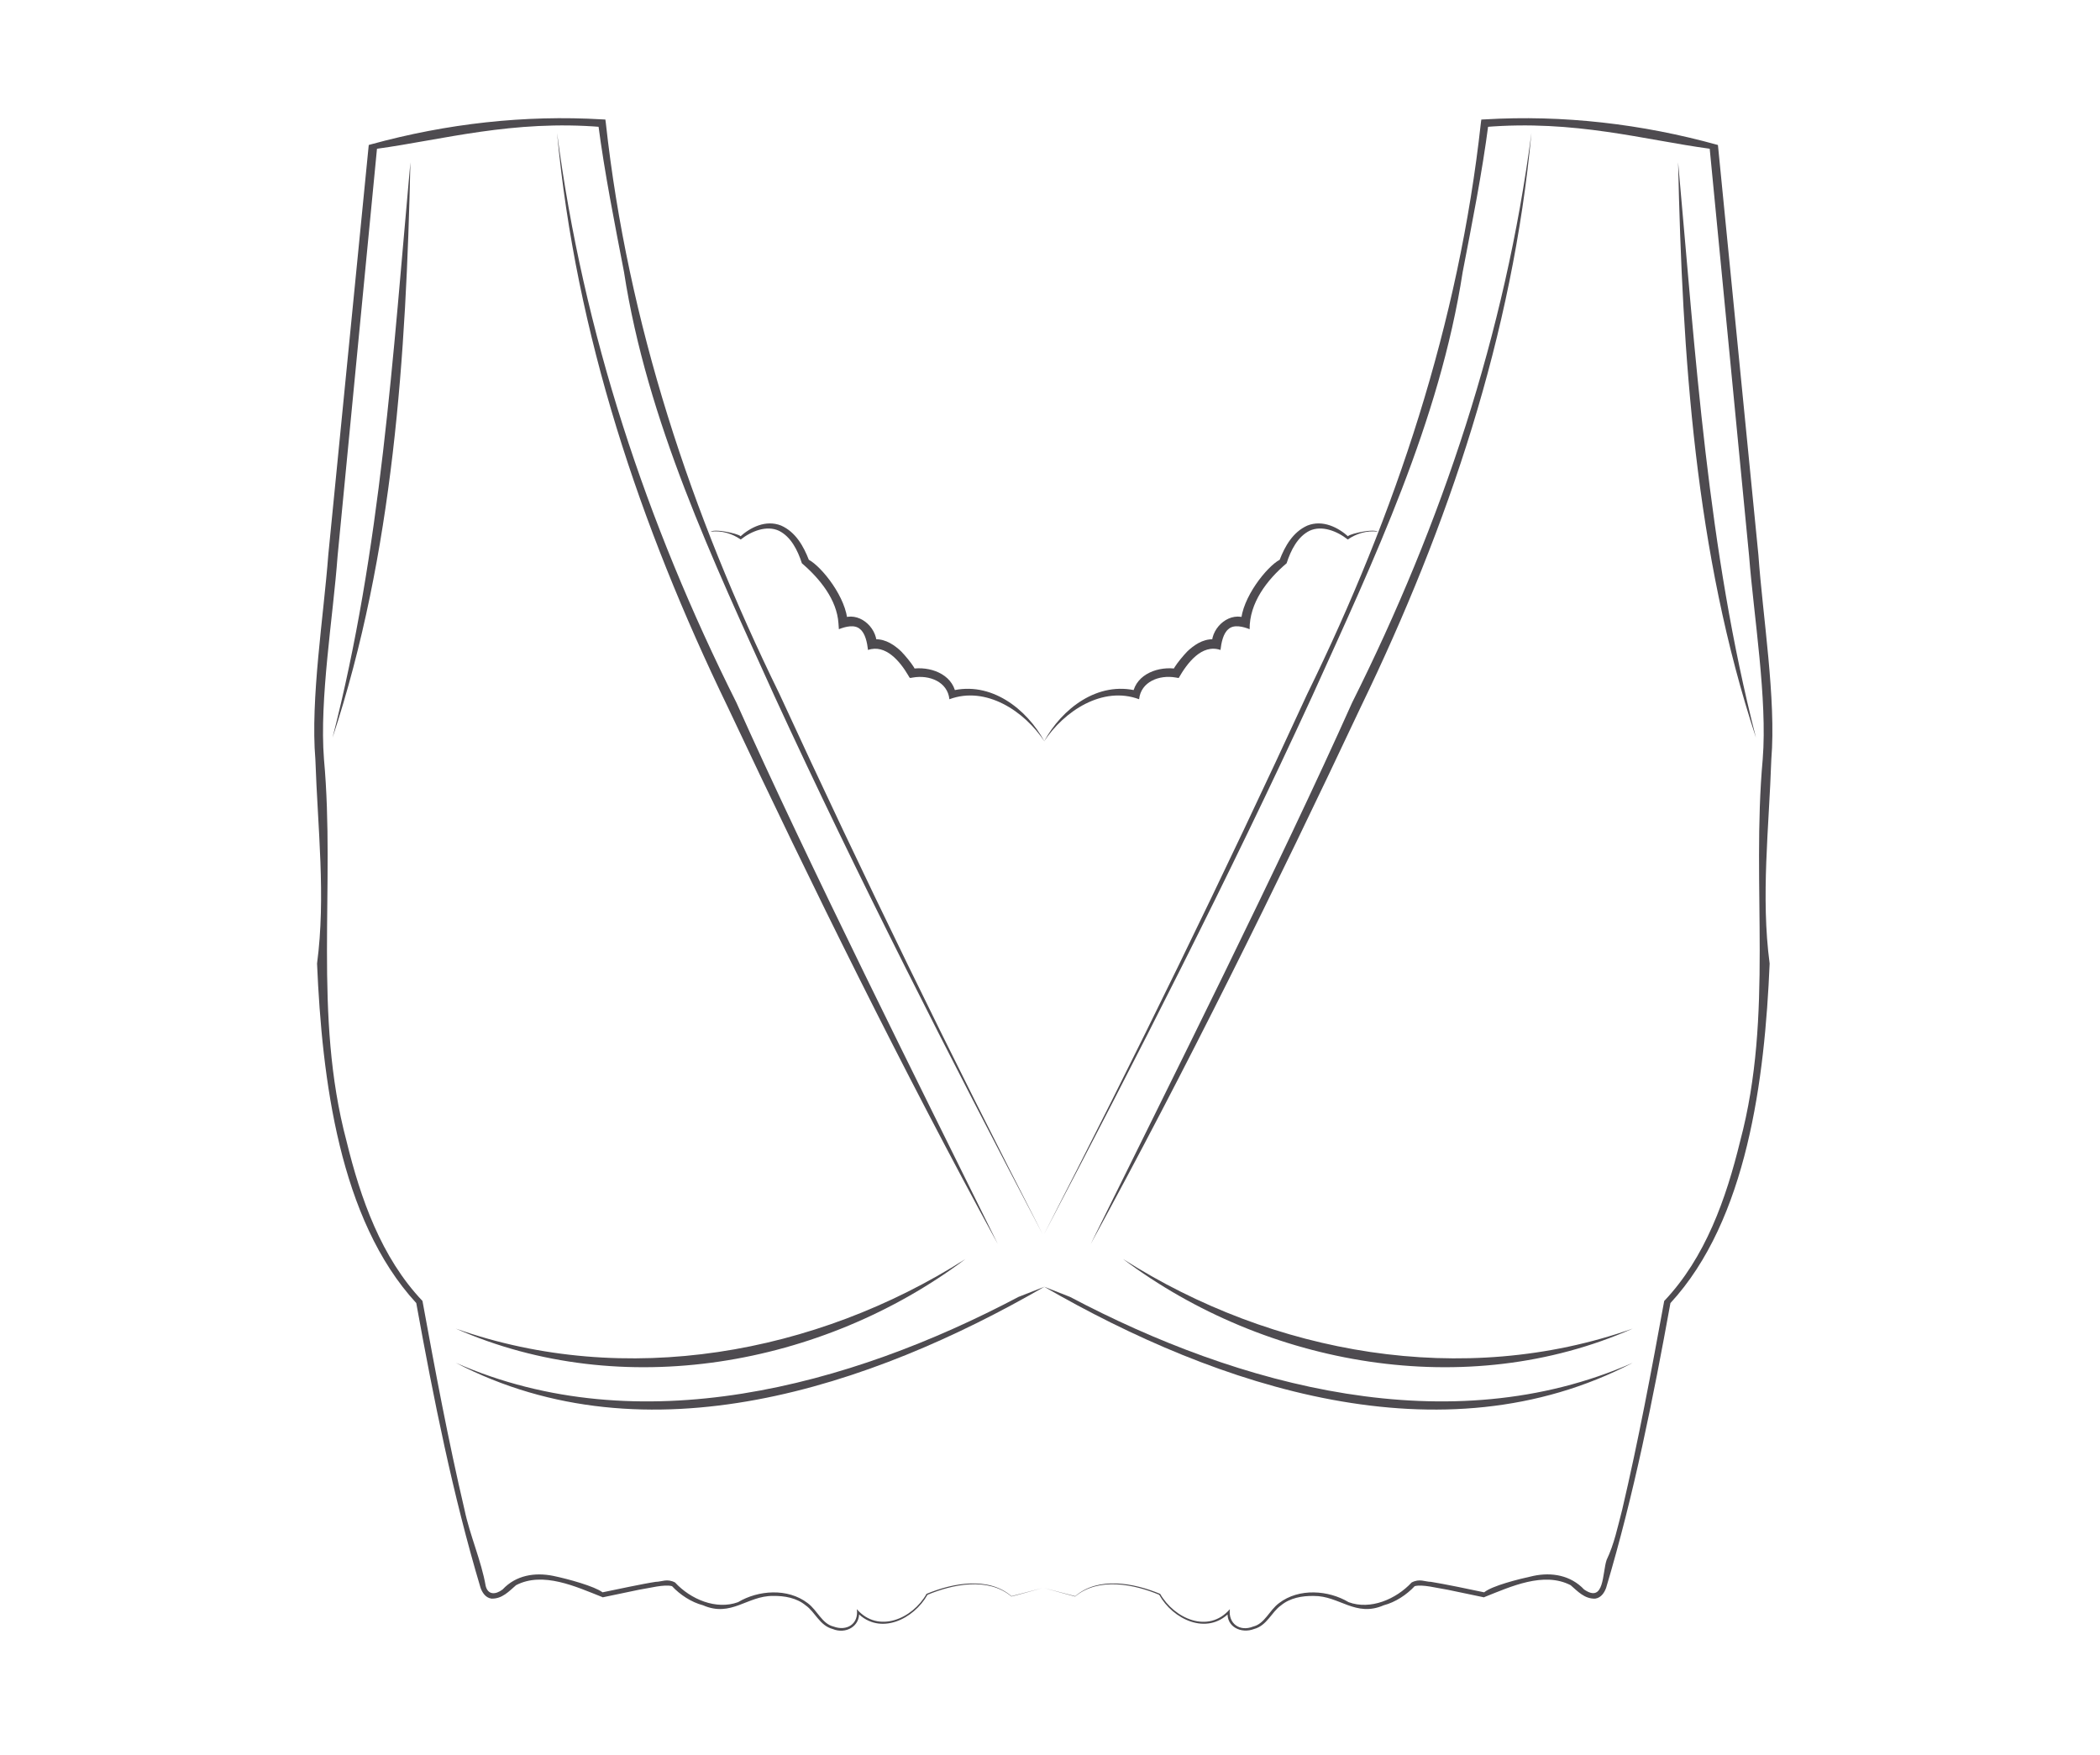<?xml version="1.0" encoding="UTF-8" standalone="no"?>
<!DOCTYPE svg PUBLIC "-//W3C//DTD SVG 1.1//EN" "http://www.w3.org/Graphics/SVG/1.1/DTD/svg11.dtd">
<svg width="100%" height="100%" viewBox="0 0 450 376" version="1.1" xmlns="http://www.w3.org/2000/svg" xmlns:xlink="http://www.w3.org/1999/xlink" xml:space="preserve" xmlns:serif="http://www.serif.com/" style="fill-rule:evenodd;clip-rule:evenodd;stroke-linejoin:round;stroke-miterlimit:2;">
    <rect id="Artboard1" x="0" y="0" width="450" height="376" style="fill:none;"/>
    <g id="Artboard11" serif:id="Artboard1">
        <g id="bralette">
            <path d="M213.805,266.527c-20.567,-37.708 -39.584,-76.233 -57.884,-115.1c-18.8,-38.833 -32.558,-79.825 -36.55,-122.958c5.6,42.842 19.125,83.508 38.442,122.092c15.242,34.15 39.217,81.991 55.992,115.966" style="fill:#4e4b50;fill-rule:nonzero;"/>
            <path d="M97.666,284.66c36.317,12.833 77.134,5.517 109.225,-14.908c-30.641,23.008 -73.65,30.633 -109.225,14.908" style="fill:#4e4b50;fill-rule:nonzero;"/>
            <path d="M97.666,291.99c39.234,17.267 84.334,5.033 120.575,-14.117c0.017,-0.016 5.559,-2.183 5.584,-2.191c-37.217,21.5 -85.267,37.625 -126.159,16.308" style="fill:#4e4b50;fill-rule:nonzero;"/>
            <path d="M152.278,113.918c1.175,-0.8 7.508,0.834 6.25,1.117c2.225,-2.025 5.558,-3.742 8.85,-2.433c3.15,1.4 4.825,4.475 5.942,7.333c2.758,1.483 8.116,8.142 8.316,13.475l-1.341,-0.858c3.641,-1.684 7.533,1.708 7.575,5.325l-1.3,-0.834c2.583,-0.425 4.5,0.759 6.041,2.067c1.009,0.767 5.209,5.908 2.675,4.208c3.859,-0.65 8.742,1.009 9.517,5.284l-1.042,-0.559c8.517,-2.208 16.25,3.8 20.059,10.834c-4.292,-6.542 -12.567,-11.975 -20.375,-9.059c-0.392,-3.741 -4.284,-5.275 -7.842,-4.65c-0.75,0.134 -0.592,0.184 -0.975,-0.458c-1.758,-2.992 -4.85,-6.758 -8.625,-5.45c-0.175,-1.558 -0.583,-3.558 -1.683,-4.45c-1.159,-1.083 -3.175,-0.55 -4.559,-0l-0.091,-1.275c-0.334,-5.033 -3.959,-9.533 -7.834,-12.85c-0.908,-2.817 -2.366,-5.7 -4.925,-6.967c-2.616,-1.216 -5.875,0.05 -8.183,1.875c-1.833,-1.283 -4.15,-1.983 -6.45,-1.675" style="fill:#4e4b50;fill-rule:nonzero;"/>
            <path d="M87.945,34.765c-0.917,41.417 -3.625,83.725 -16.692,123.3c10.367,-40.317 12.942,-81.975 16.692,-123.3" style="fill:#4e4b50;fill-rule:nonzero;"/>
            <path d="M223.716,264.457c19.609,-38.2 38.467,-76.784 56.409,-115.775c18.958,-38.692 32.491,-79.442 37.208,-122.375l0.092,-0.692l0.658,-0.033c16.883,-1.009 33.792,0.966 50.042,5.483l0.066,0.633l8.609,87.2c0.925,13.15 3.833,30.85 2.766,43.834c-0.491,14.625 -2.266,29.341 -0.358,43.716c-1.042,24.709 -4.783,54.884 -21.258,72.742c-3.734,20.575 -7.817,41.033 -13.775,61c-0.325,0.892 -0.984,2.125 -2.334,2.325c-2.291,0.083 -3.75,-1.558 -5.275,-2.875c-5.758,-2.983 -12.833,0.3 -18.433,2.525l-0.158,0.075l-0.175,-0.042l-7.534,-1.575c-2.333,-0.358 -5.441,-1.225 -7.125,-0.775c-1.691,1.817 -4.108,3.434 -6.633,4.092c-6.033,2.625 -9.492,-2.042 -14.992,-2c-2.5,-0.042 -5.1,0.425 -7.025,2.033c-2.008,1.392 -2.975,4.325 -5.791,5.059c-2.7,1.033 -5.959,-0.434 -5.634,-3.692l0.409,0.167c-4.867,4.966 -12.15,1.458 -15.075,-3.817c-5.275,-2.225 -12.967,-3.85 -18.017,0.375l-6.667,-1.825l6.684,1.75c4.966,-4.267 12.558,-2.842 18.208,-0.492c3.025,5.292 10.325,8.609 14.933,3.275c-0.383,3.075 2.109,4.892 4.992,3.725c2.483,-0.6 3.425,-3.441 5.55,-5.025c4.275,-3.266 10.6,-2.775 14.908,-0.2c4.667,1.725 10.175,-0.633 13.5,-4.216c1.717,-0.9 2.825,-0.15 4.159,-0.134c2.466,0.384 8.875,1.692 11.383,2.242c1.717,-1.408 7.275,-2.808 10.575,-3.525c3.933,-0.825 7.983,-0.117 10.842,2.917c4.408,3.033 3.875,-3.542 4.825,-6.334c1.625,-3.391 2.375,-7.091 3.333,-10.75c3.475,-14.791 6.275,-29.766 9.008,-44.733c8.825,-9.3 13.259,-21.892 16.284,-34.275c7.191,-27.008 2.35,-54.45 4.825,-81.808c1.025,-12.884 -1.909,-30.617 -2.917,-43.525l-8.442,-87.267c-13.966,-1.883 -28.941,-6.25 -48.141,-4.65l0.741,-0.725c-1.391,10.717 -3.508,21.233 -5.533,31.783c-4.942,32 -19.017,61.634 -32.25,90.892c-17.958,39.017 -37.533,77.267 -57.467,115.292" style="fill:#4e4b50;fill-rule:nonzero;"/>
            <path d="M223.431,264.457c-19.933,-38.025 -39.508,-76.275 -57.466,-115.292c-13.234,-29.258 -27.309,-58.892 -32.25,-90.892c-2.025,-10.55 -4.142,-21.066 -5.542,-31.783l0.75,0.725c-18.992,-1.592 -34.233,2.758 -48.142,4.658c0,-0.008 -8.441,87.259 -8.441,87.259c-0.959,13.075 -3.925,30.6 -2.917,43.525c2.475,27.358 -2.367,54.791 4.825,81.808c3.025,12.383 7.458,24.975 16.283,34.275c2.734,14.967 5.534,29.942 9.009,44.733c1.15,5.509 3.608,10.959 4.533,16.317c0.483,1.933 2.075,1.933 3.625,0.767c2.867,-3.067 6.892,-3.709 10.842,-2.917c3.291,0.683 8.866,2.233 10.575,3.525c2.558,-0.525 8.891,-1.883 11.383,-2.242c1.333,-0.016 2.442,-0.766 4.158,0.134c3.325,3.608 8.825,5.925 13.5,4.216c4.309,-2.575 10.634,-3.066 14.909,0.2c2.125,1.584 3.066,4.425 5.55,5.025c2.808,1.05 5.433,-0.508 4.991,-3.725c4.575,5.284 11.934,2.067 14.934,-3.275c5.65,-2.341 13.25,-3.766 18.208,0.492l6.683,-1.75c-0.033,-0.008 -6.666,1.858 -6.7,1.817c-5.033,-4.242 -12.716,-2.567 -17.983,-0.359c-2.95,5.234 -10.183,8.817 -15.075,3.809l0.408,-0.167c0.275,3.125 -2.858,4.842 -5.633,3.692c-2.817,-0.734 -3.783,-3.667 -5.792,-5.059c-1.925,-1.608 -4.525,-2.075 -7.025,-2.033c-5.508,-0.05 -8.933,4.642 -14.991,2c-2.525,-0.658 -4.942,-2.275 -6.634,-4.092c-1.683,-0.45 -4.791,0.417 -7.125,0.775l-7.533,1.575l-0.175,0.042l-0.158,-0.075c-5.6,-2.208 -12.675,-5.525 -18.434,-2.525c-1.525,1.317 -2.975,2.95 -5.275,2.875c-1.35,-0.2 -2.008,-1.433 -2.333,-2.325c-5.958,-19.967 -10.05,-40.425 -13.775,-61c-16.475,-17.875 -20.2,-48.017 -21.258,-72.742c1.908,-14.375 0.133,-29.091 -0.359,-43.725c-1.083,-12.933 1.792,-30.841 2.767,-43.825l8.608,-87.2l0.067,-0.633l0.6,-0.167c16.067,-4.4 32.767,-6.308 49.442,-5.316l0.658,0.033l0.092,0.692c4.716,42.941 18.25,83.675 37.208,122.375c17.942,38.991 36.8,77.575 56.408,115.775" style="fill:#4e4b50;fill-rule:nonzero;"/>
            <path d="M233.732,266.527c16.892,-34.233 40.667,-81.658 56,-115.966c19.309,-38.575 32.834,-79.25 38.434,-122.092c-3.992,43.133 -17.75,84.117 -36.55,122.958c-18.3,38.867 -37.317,77.392 -57.884,115.1" style="fill:#4e4b50;fill-rule:nonzero;"/>
            <path d="M349.871,284.66c-35.575,15.725 -78.575,8.1 -109.225,-14.908c32.091,20.425 72.908,27.741 109.225,14.908" style="fill:#4e4b50;fill-rule:nonzero;"/>
            <path d="M349.871,291.99c-40.909,21.317 -88.925,5.192 -126.15,-16.308c0.016,0.008 5.558,2.175 5.575,2.191c36.233,19.15 81.35,31.384 120.575,14.117" style="fill:#4e4b50;fill-rule:nonzero;"/>
            <path d="M295.259,113.918c-2.3,-0.308 -4.617,0.392 -6.45,1.675c-2.308,-1.825 -5.567,-3.091 -8.183,-1.875c-2.559,1.267 -4.017,4.15 -4.925,6.967c-4.267,3.608 -7.975,8.533 -7.925,14.125c-1.384,-0.55 -3.4,-1.083 -4.559,-0c-1.1,0.892 -1.508,2.892 -1.683,4.45c-4.033,-1.367 -7.158,2.858 -8.958,6.008l-0.642,-0.108c-3.558,-0.625 -7.458,0.925 -7.842,4.658c-7.808,-2.916 -16.083,2.517 -20.375,9.059c3.809,-7.034 11.534,-13.042 20.059,-10.834l-1.042,0.559c0.783,-4.284 5.65,-5.934 9.517,-5.284c-2.559,1.717 1.725,-3.5 2.675,-4.208c1.541,-1.308 3.45,-2.492 6.041,-2.067l-1.3,0.834c0.042,-3.617 3.942,-7.009 7.575,-5.325l-1.341,0.858c0.183,-5.317 5.583,-12.025 8.316,-13.475c1.117,-2.858 2.792,-5.933 5.942,-7.333c3.292,-1.309 6.625,0.408 8.85,2.433c-1.25,-0.283 5.033,-1.917 6.25,-1.117" style="fill:#4e4b50;fill-rule:nonzero;"/>
            <path d="M359.592,34.765c3.75,41.325 6.325,82.983 16.692,123.3c-13.067,-39.575 -15.775,-81.883 -16.692,-123.3" style="fill:#4e4b50;fill-rule:nonzero;"/>
        </g>
    </g>
</svg>
